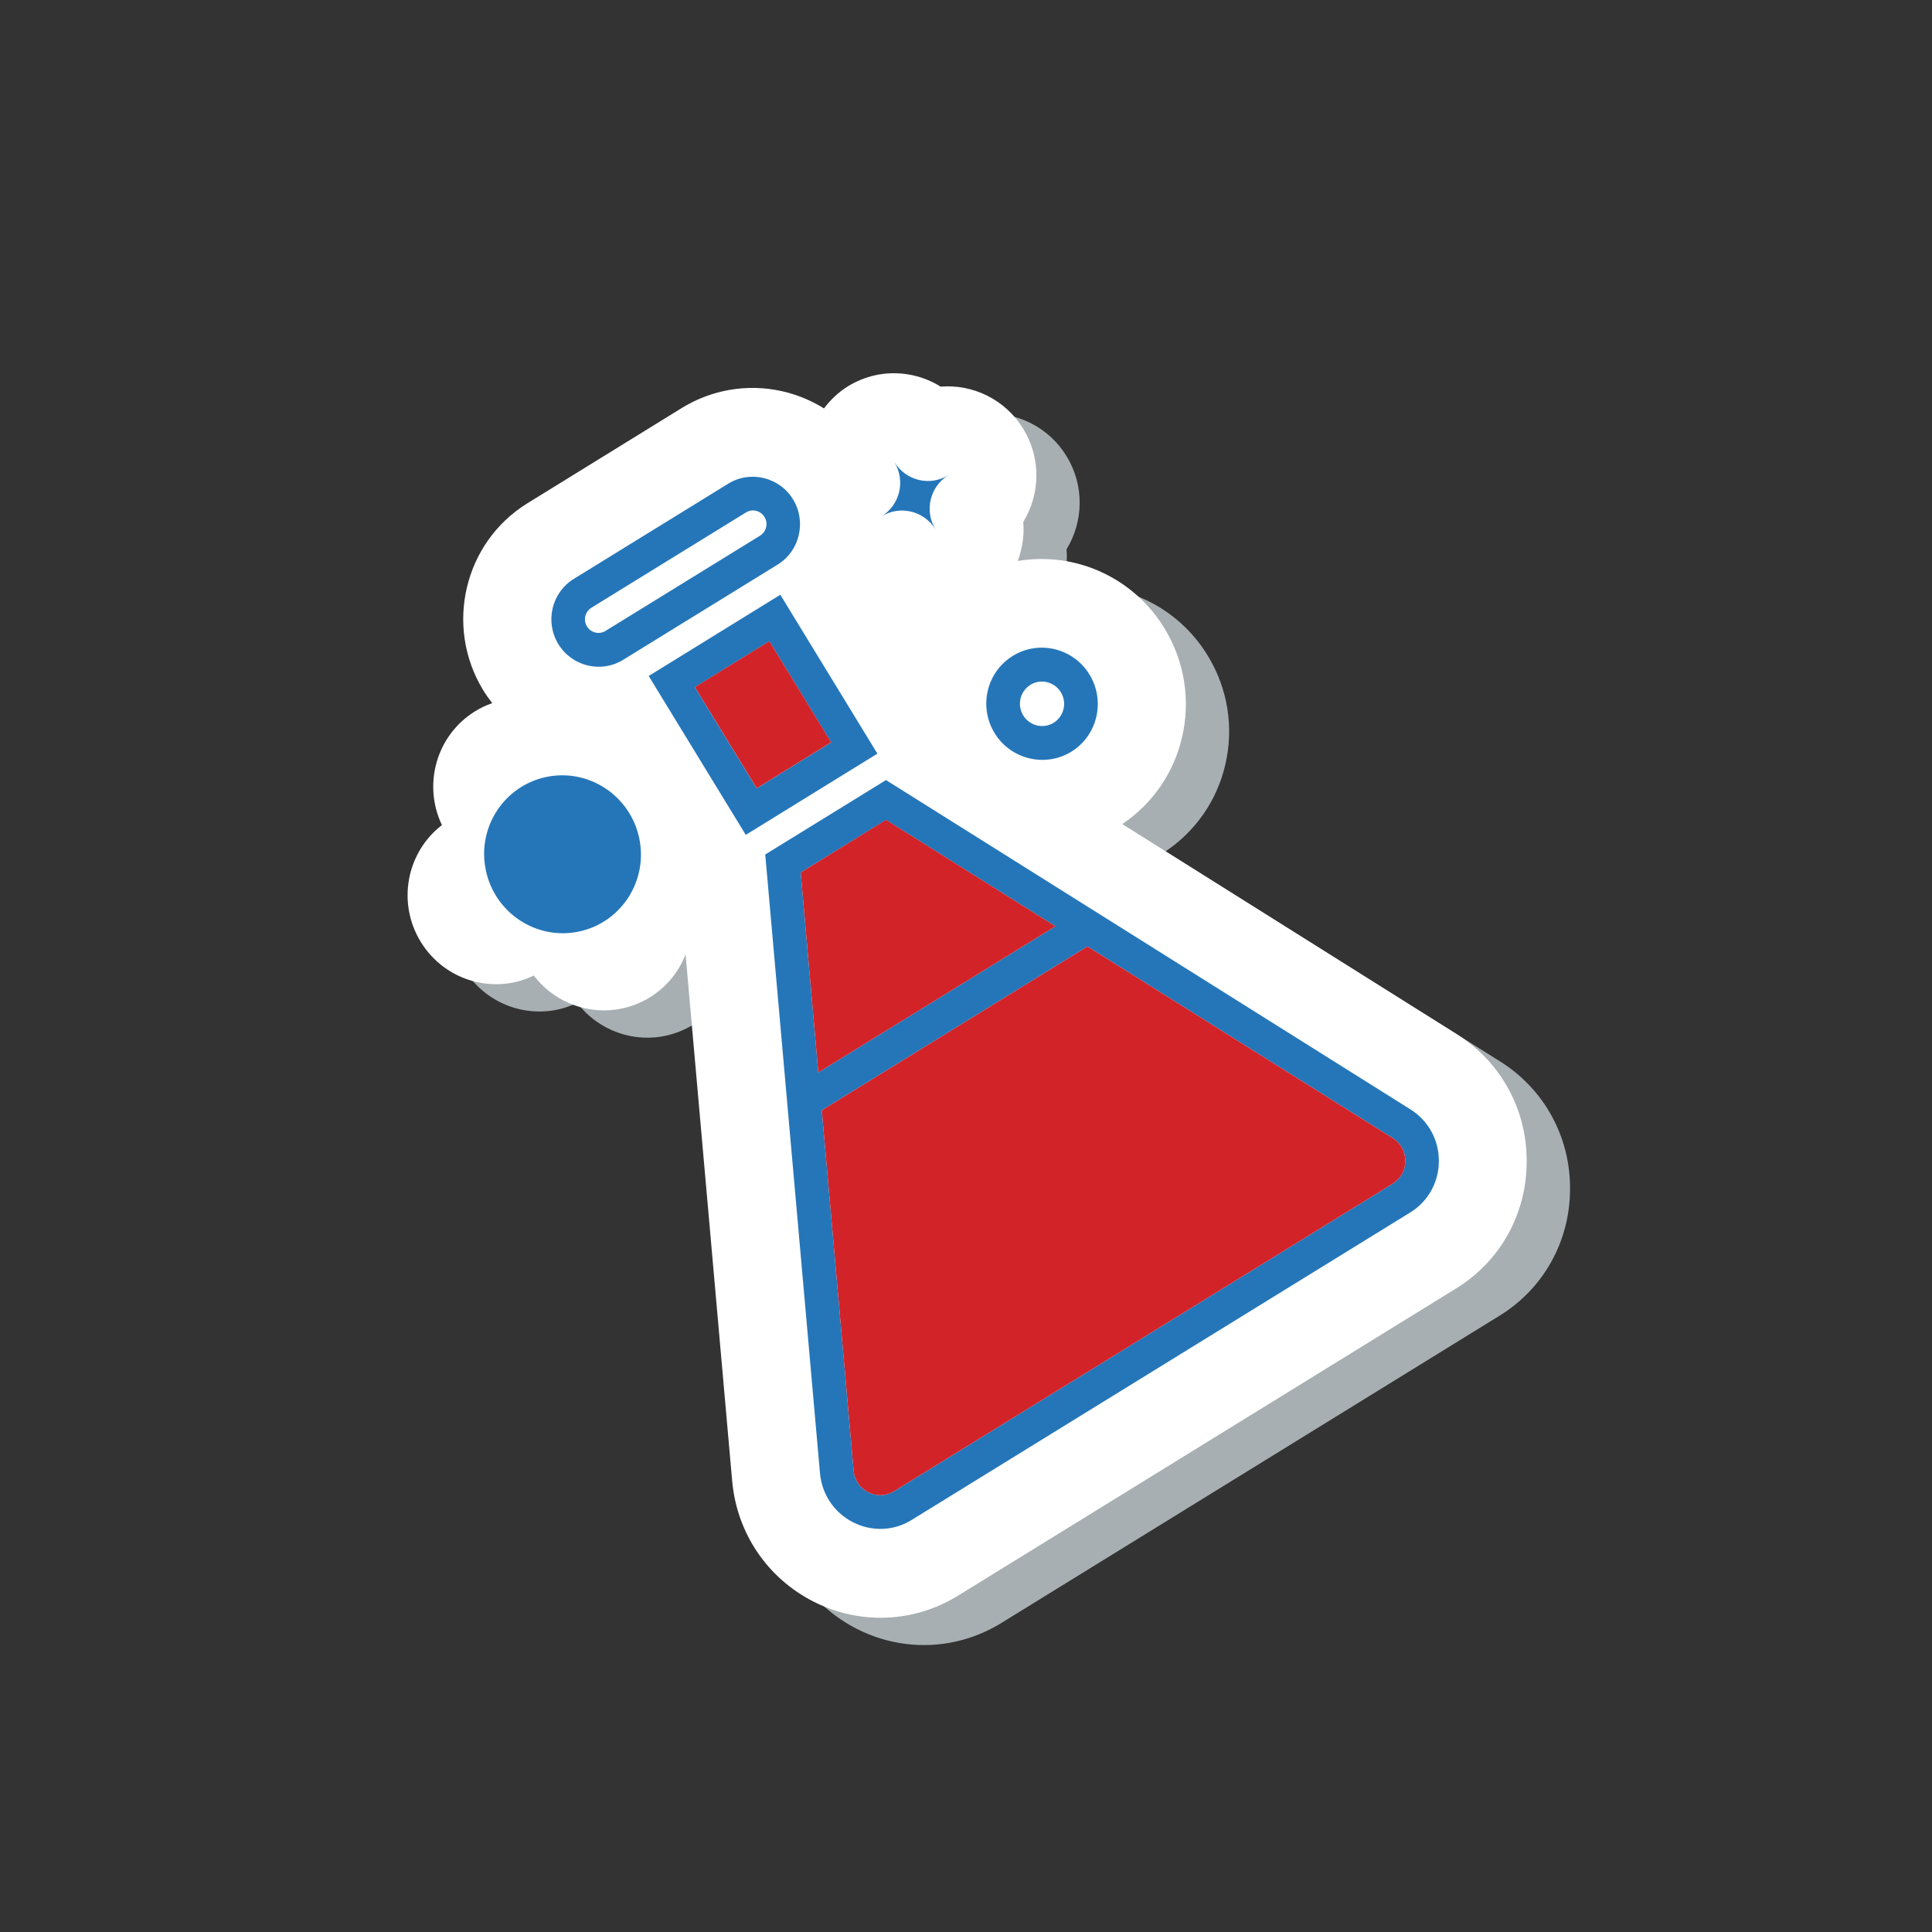 <svg width="109" height="109" viewBox="0 0 109 109" fill="none" xmlns="http://www.w3.org/2000/svg">
<rect x="0" y="0" width="109" height="109" fill="#333333" stroke="none"/>
<g id="icon" clip-path="url(#clip0_11884_11647)">
<g id="Group 23">
<path id="Vector" opacity="0.75" d="M84.633 59.885L65.757 48.034C67.454 46.89 68.65 45.179 69.124 43.163C69.626 41.039 69.272 38.847 68.136 36.985C66.39 34.122 63.115 32.644 59.861 33.191C60.121 32.491 60.237 31.744 60.172 30.989C61.127 29.436 61.194 27.404 60.171 25.733C59.15 24.067 57.318 23.205 55.511 23.355C54.405 22.663 53.054 22.428 51.771 22.722C51.263 22.841 50.762 23.043 50.29 23.329C49.745 23.665 49.293 24.099 48.931 24.583C47.254 23.53 45.199 23.145 43.184 23.611C42.382 23.797 41.619 24.111 40.914 24.543L32.202 29.934C28.623 32.143 27.509 36.878 29.712 40.487C29.867 40.742 30.04 40.977 30.219 41.21C29.89 41.325 29.562 41.473 29.251 41.669C27.065 43.019 26.288 45.805 27.38 48.09C25.384 49.625 24.833 52.465 26.182 54.672C27.333 56.554 29.517 57.409 31.537 56.942C31.885 56.863 32.229 56.74 32.565 56.578C33.77 58.16 35.767 58.851 37.627 58.418C38.134 58.3 38.635 58.098 39.107 57.812C40.064 57.219 40.75 56.357 41.126 55.384L43.755 85.092C44.014 88.027 45.732 90.569 48.342 91.899C50.09 92.79 52.094 93.039 53.986 92.599C54.868 92.396 55.708 92.048 56.482 91.574L84.603 74.229C87.092 72.697 88.576 70.021 88.579 67.081C88.597 64.133 87.118 61.444 84.633 59.885Z" fill="#CFD8DC"/>
<path id="Vector_2" d="M82.186 58.345L63.316 46.493C65.013 45.349 66.208 43.638 66.683 41.622C67.184 39.498 66.831 37.306 65.695 35.444C63.948 32.581 60.673 31.103 57.419 31.65C57.68 30.95 57.796 30.202 57.731 29.448C58.685 27.895 58.752 25.863 57.73 24.192C56.709 22.526 54.877 21.664 53.069 21.814C51.963 21.122 50.613 20.887 49.329 21.181C48.822 21.3 48.321 21.502 47.849 21.788C47.303 22.124 46.852 22.558 46.489 23.042C44.815 22 42.76 21.615 40.745 22.081C39.943 22.267 39.18 22.581 38.475 23.013L29.755 28.394C26.176 30.604 25.062 35.338 27.265 38.947C27.42 39.202 27.593 39.437 27.772 39.67C27.443 39.785 27.116 39.933 26.804 40.129C24.618 41.479 23.842 44.265 24.933 46.55C22.938 48.085 22.386 50.925 23.735 53.133C24.887 55.014 27.07 55.869 29.091 55.402C29.438 55.323 29.782 55.2 30.118 55.038C31.323 56.62 33.321 57.311 35.18 56.879C35.688 56.76 36.189 56.558 36.661 56.272C37.617 55.679 38.303 54.817 38.679 53.844L41.308 83.552C41.568 86.487 43.285 89.029 45.895 90.359C47.643 91.25 49.648 91.499 51.539 91.059C52.421 90.856 53.261 90.508 54.035 90.034L82.156 72.689C84.645 71.157 86.129 68.481 86.132 65.541C86.15 62.593 84.671 59.905 82.186 58.345Z" fill="white"/>
<path id="Vector_3" d="M60.441 42.41C61.918 41.499 62.378 39.548 61.467 38.056C60.556 36.565 58.616 36.093 57.139 37.005C55.661 37.916 55.201 39.867 56.112 41.359C57.023 42.845 58.962 43.316 60.441 42.41ZM58.136 38.636C58.721 38.275 59.49 38.463 59.851 39.054C60.212 39.644 60.028 40.418 59.443 40.779C58.858 41.14 58.09 40.952 57.728 40.361C57.367 39.771 57.551 38.997 58.136 38.636Z" fill="#2576B9"/>
<path id="Vector_4" d="M35.154 37.228L43.875 31.852C45.12 31.085 45.509 29.432 44.743 28.175C43.977 26.919 42.333 26.52 41.088 27.287L32.367 32.663C31.122 33.429 30.733 35.082 31.5 36.339C32.266 37.595 33.909 37.994 35.154 37.228ZM33.363 34.289L42.084 28.913C42.441 28.69 42.908 28.806 43.131 29.166C43.353 29.526 43.24 29.997 42.883 30.219L34.162 35.595C33.806 35.817 33.338 35.702 33.116 35.342C32.893 34.982 33.007 34.511 33.363 34.289Z" fill="#2576B9"/>
<path id="Vector_5" d="M79.572 62.588L49.986 44.01L43.173 48.209L46.263 83.121C46.371 84.313 47.067 85.347 48.129 85.885C49.191 86.424 50.426 86.378 51.437 85.751L79.563 68.405C80.575 67.784 81.179 66.696 81.177 65.498C81.183 64.31 80.581 63.222 79.572 62.588ZM45.173 49.227L49.987 46.259L59.544 52.258L46.168 60.506L45.173 49.227ZM79.282 65.498C79.284 66.034 79.019 66.503 78.568 66.784L50.448 84.129C49.992 84.412 49.463 84.428 48.986 84.19C48.508 83.946 48.211 83.5 48.16 82.969L46.364 62.641L61.351 53.397L78.57 64.207C79.023 64.49 79.285 64.96 79.282 65.498Z" fill="#2576B9"/>
<path id="Vector_6" d="M49.501 42.519L44.024 33.555L36.598 38.138L42.075 47.102L49.501 42.519ZM39.205 38.768L43.404 36.179L46.888 41.885L42.688 44.474L39.205 38.768Z" fill="#2576B9"/>
<path id="Vector_7" d="M52.78 29.873C52.136 28.822 52.462 27.453 53.503 26.809C52.462 27.453 51.101 27.119 50.458 26.069C51.101 27.119 50.775 28.488 49.735 29.132C50.775 28.488 52.142 28.821 52.78 29.873Z" fill="#2576B9"/>
<path id="Vector_8" d="M32.663 52.556C35.052 52.051 36.574 49.69 36.062 47.282C35.551 44.874 33.199 43.332 30.811 43.837C28.422 44.343 26.9 46.704 27.412 49.111C27.923 51.519 30.274 53.061 32.663 52.556Z" fill="#2576B9"/>
<path id="Vector_9" d="M45.173 49.227L49.986 46.254L59.544 52.258L46.168 60.507L45.173 49.227Z" fill="#D22329"/>
<path id="Vector_10" d="M79.282 65.498C79.284 66.034 79.019 66.503 78.568 66.784L50.448 84.129C49.992 84.412 49.463 84.428 48.986 84.19C48.508 83.946 48.211 83.5 48.16 82.969L46.364 62.641L61.351 53.397L78.57 64.207C79.023 64.49 79.285 64.96 79.282 65.498Z" fill="#D22329"/>
<path id="Vector_11" d="M43.404 36.174L39.205 38.764L42.691 44.471L46.89 41.88L43.404 36.174Z" fill="#D22329"/>
</g>
</g>
<defs>
<clipPath id="clip0_11884_11647">
<rect width="80.632" height="80.632" fill="white" transform="translate(0.45 35.788) rotate(-25.782)"/>
</clipPath>
</defs>
</svg>
